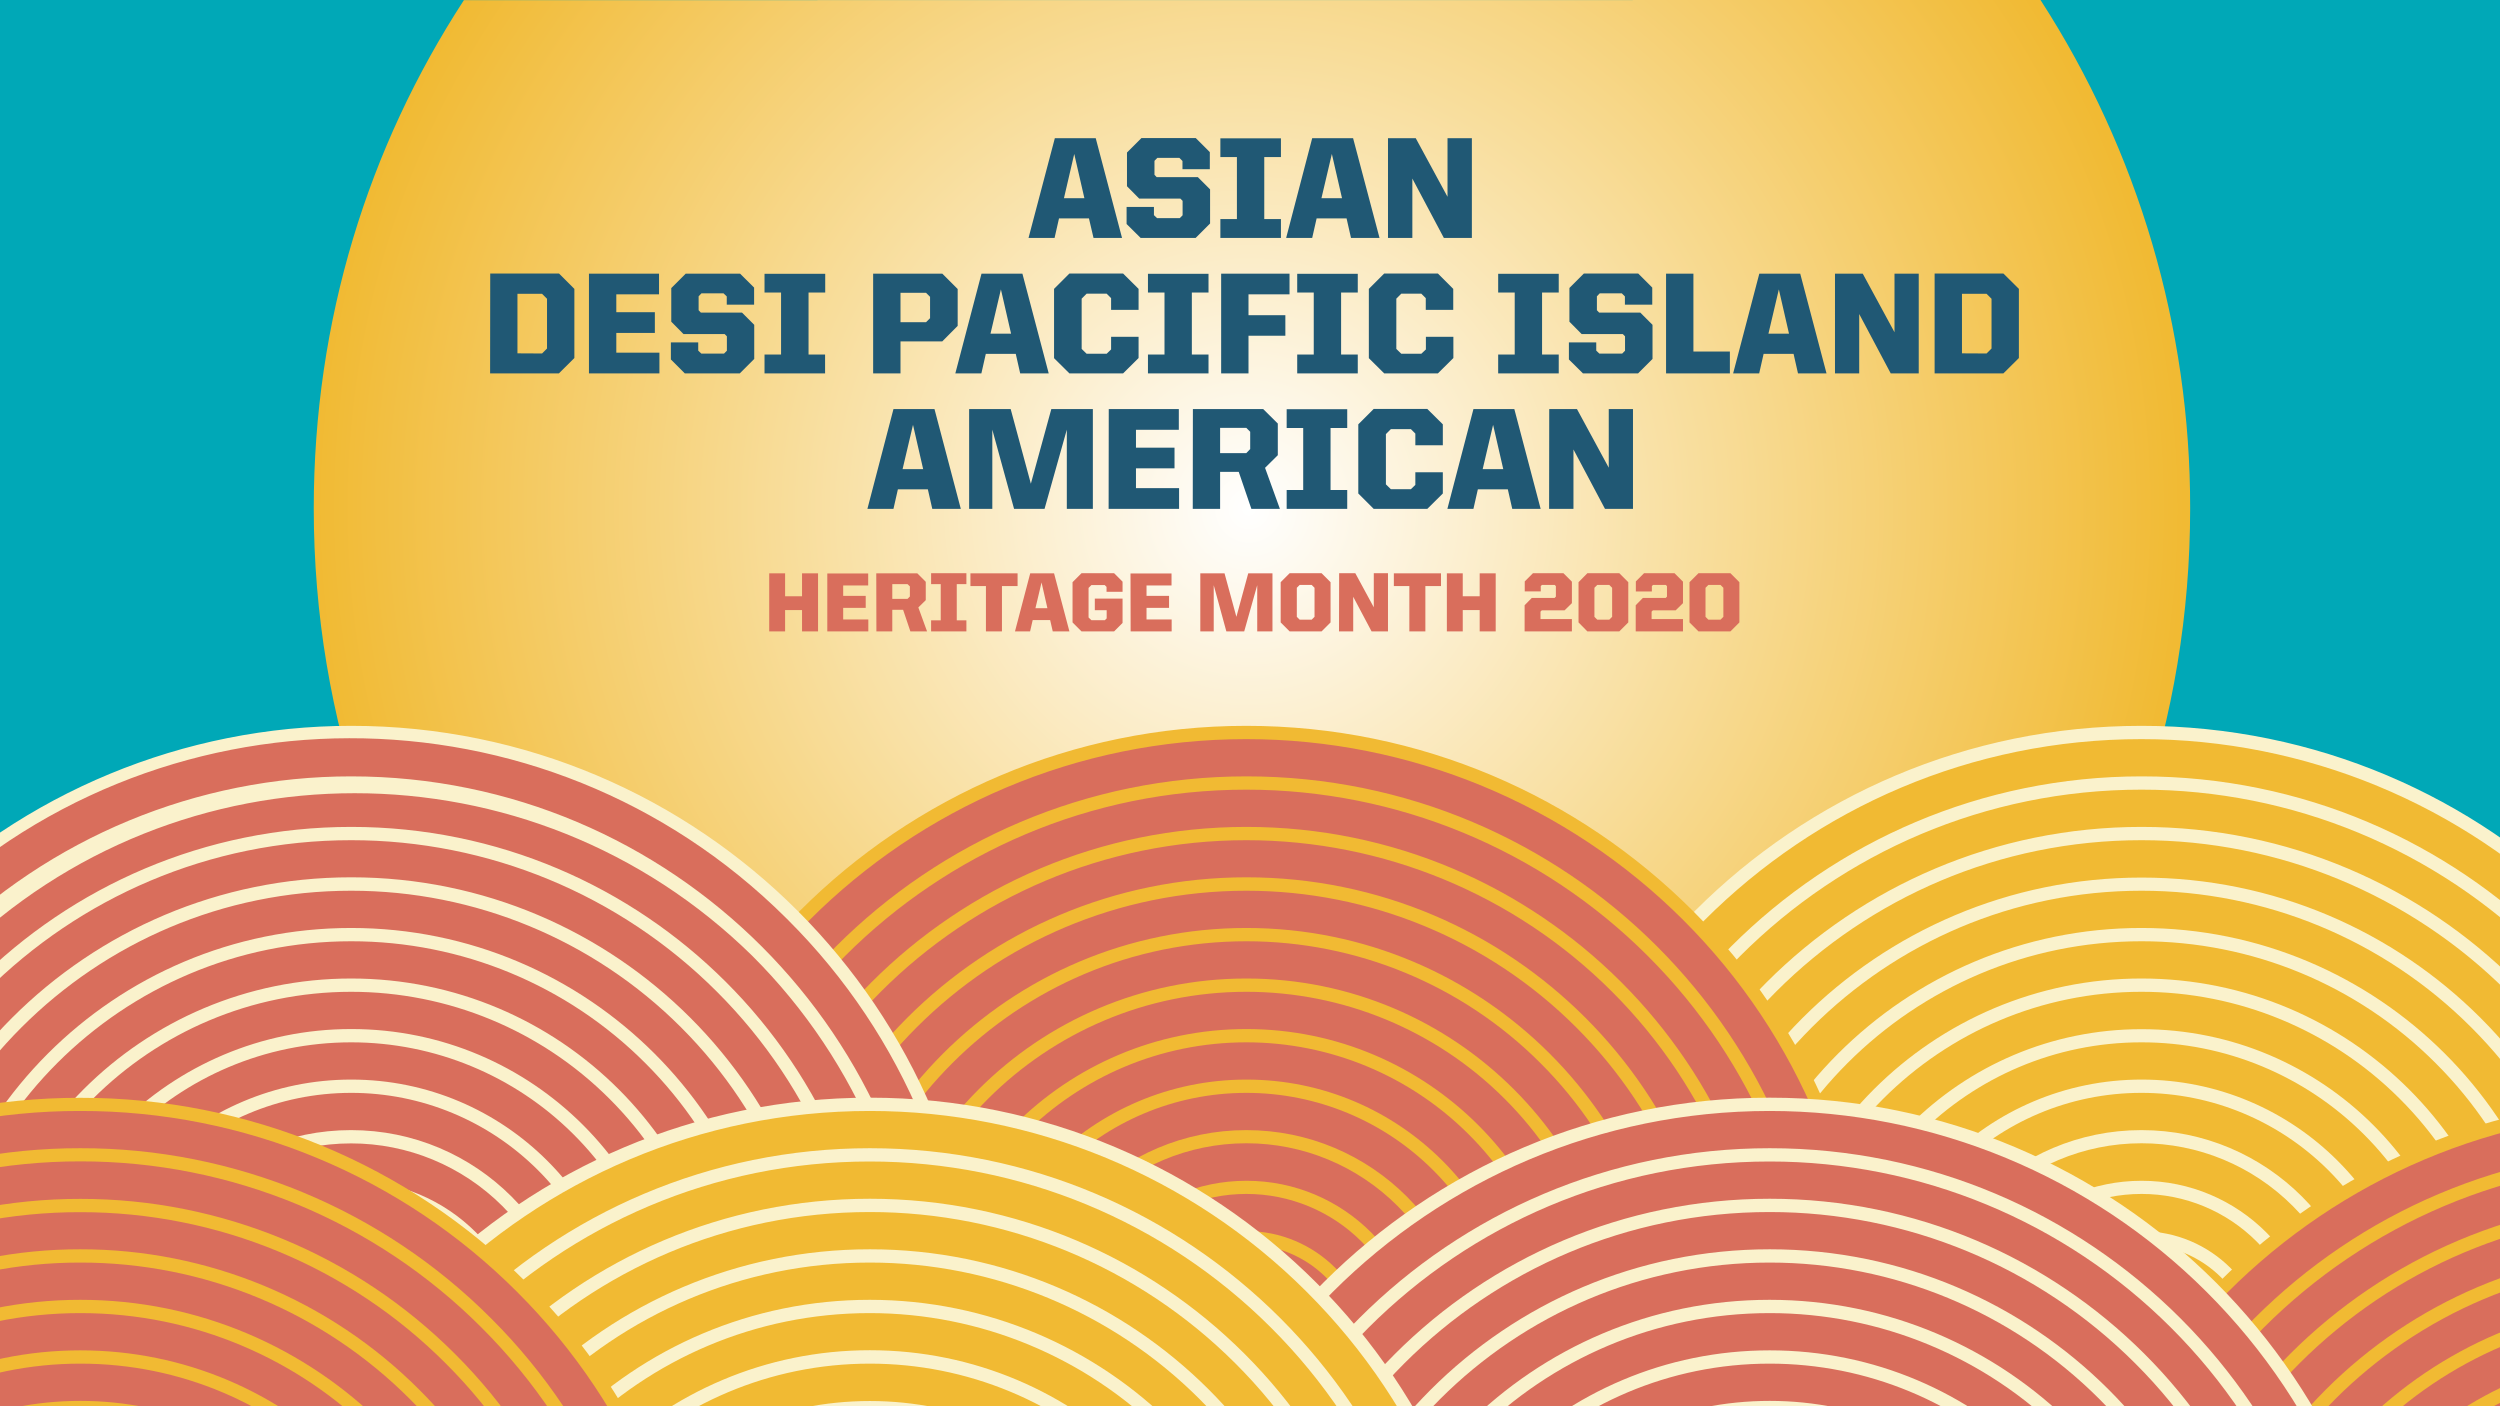 <?xml version="1.0" encoding="utf-8"?>
<!-- Generator: Adobe Illustrator 24.0.3, SVG Export Plug-In . SVG Version: 6.00 Build 0)  -->
<svg version="1.1" id="Layer_1" xmlns="http://www.w3.org/2000/svg" xmlns:xlink="http://www.w3.org/1999/xlink" x="0px" y="0px"
	 viewBox="0 0 1919.5 1079.9" style="enable-background:new 0 0 1919.5 1079.9;" xml:space="preserve">
<rect x="0" y="0" width="1919.5" height="1079.9" fill="#808080" stroke="none"/>
<style type="text/css">
	.st0{clip-path:url(#SVGID_2_);}
	.st1{fill:#373535;}
	.st2{fill:#00A8B7;}
	.st3{clip-path:url(#SVGID_4_);}
	.st4{fill:none;stroke:#00A8B7;stroke-miterlimit:10;}
	.st5{clip-path:url(#SVGID_6_);}
	.st6{fill:url(#SVGID_7_);}
	.st7{clip-path:url(#SVGID_9_);}
	.st8{fill:#F1BA33;}
	.st9{fill:#FAF2CC;}
	.st10{fill:#D96E5C;}
	.st11{fill:#205874;}
</style>
<g>
	<g>
		<defs>
			<rect id="SVGID_1_" x="-605" width="2525" height="1079.7"/>
		</defs>
		<clipPath id="SVGID_2_">
			<use xlink:href="#SVGID_1_"  style="overflow:visible;"/>
		</clipPath>
		<g class="st0">
			<path class="st1" d="M-210.6,181.3"/>
			<rect x="0.5" y="0.5" class="st2" width="1919" height="1078.7"/>
			<g>
				<g>
					<defs>
						<rect id="SVGID_3_" x="-605" width="2525" height="1079.7"/>
					</defs>
					<clipPath id="SVGID_4_">
						<use xlink:href="#SVGID_3_"  style="overflow:visible;"/>
					</clipPath>
					<g class="st3">
						<rect x="0.5" y="0.5" class="st4" width="1919" height="1078.7"/>
					</g>
				</g>
			</g>
			<g>
				<g>
					<defs>
						<path id="SVGID_5_" d="M1566.7,0L356.2,0.1c-73.4,112.8-115.3,245.7-115.3,390.3c0,325.8,216.3,599.6,513.3,689.1l417.1,0.1
							c296.4-89.2,510.3-363.7,510.3-689.2C1681.8,251.9,1641.9,116.3,1566.7,0z"/>
					</defs>
					<clipPath id="SVGID_6_">
						<use xlink:href="#SVGID_5_"  style="overflow:visible;"/>
					</clipPath>
					<g class="st5">
						
							<radialGradient id="SVGID_7_" cx="1399.708" cy="715.908" r="0.999" gradientTransform="matrix(720.34 0 0 -720.34 -1007304.438 516086.406)" gradientUnits="userSpaceOnUse">
							<stop  offset="0" style="stop-color:#FFFFFF"/>
							<stop  offset="1" style="stop-color:#F1BA33"/>
						</radialGradient>
						<rect x="240.9" class="st6" width="1440.7" height="1079.7"/>
					</g>
				</g>
			</g>
			<g>
				<g>
					<defs>
						<rect id="SVGID_8_" y="435" width="1920" height="644.7"/>
					</defs>
					<clipPath id="SVGID_9_">
						<use xlink:href="#SVGID_8_"  style="overflow:visible;"/>
					</clipPath>
					<g class="st7">
						<path class="st8" d="M2123.8,1041.9c0,264.8-214.7,479.5-479.5,479.5s-479.5-214.7-479.5-479.5s214.7-479.5,479.5-479.5
							S2123.8,777.1,2123.8,1041.9"/>
						<path class="st9" d="M1697,1041.9h-5.1c0,26.3-21.3,47.7-47.6,47.7c-26.3,0-47.7-21.3-47.7-47.6s21.3-47.7,47.6-47.7
							c12.6,0,24.8,5,33.7,13.9c9,8.9,14,21,14,33.7h10.2c0-32-25.8-57.9-57.8-57.9s-57.9,25.8-57.9,57.8c0,32,25.8,57.9,57.8,57.9
							c15.3,0,30.1-6.1,40.9-16.9c10.9-10.8,17-25.6,17-40.9H1697z"/>
						<path class="st9" d="M1735.8,1041.9h-5.1c0,47.8-38.7,86.5-86.4,86.5c-47.8,0-86.5-38.7-86.5-86.4c0-47.8,38.7-86.5,86.4-86.5
							c22.9,0,44.9,9.1,61.2,25.3c16.2,16.2,25.4,38.2,25.3,61.1h10.2c0-53.4-43.3-96.6-96.7-96.6s-96.6,43.3-96.6,96.7
							c0,53.4,43.3,96.6,96.7,96.6c25.6,0,50.2-10.2,68.3-28.3c18.2-18.1,28.3-42.7,28.3-68.3L1735.8,1041.9L1735.8,1041.9z"/>
						<path class="st9" d="M1774.6,1041.9h-5.1c0,69.2-56.1,125.2-125.2,125.2c-69.2,0-125.2-56.1-125.2-125.2
							s56.1-125.2,125.2-125.2c33.2,0,65.1,13.2,88.5,36.7c23.5,23.5,36.7,55.3,36.7,88.6h10.2c0-74.8-60.6-135.4-135.4-135.4
							s-135.4,60.6-135.4,135.4s60.6,135.4,135.4,135.4c35.9,0,70.4-14.3,95.8-39.7c25.4-25.4,39.7-59.8,39.7-95.8H1774.6z"/>
						<path class="st9" d="M1813.4,1041.9h-5.1c0,90.6-73.5,164-164.1,164s-164-73.5-164-164.1s73.5-164,164.1-164
							c43.5,0,85.2,17.3,116,48.1c30.8,30.7,48.1,72.5,48,116h10.2c0-96.2-78-174.2-174.3-174.2c-96.2,0-174.2,78-174.2,174.3
							c0,96.2,78,174.2,174.3,174.2c46.2,0,90.6-18.4,123.2-51.1c32.7-32.6,51.1-77,51-123.2H1813.4z"/>
						<path class="st9" d="M1852.2,1041.9h-5.1c0,112-90.8,202.9-202.8,202.9s-202.9-90.8-202.9-202.8s90.8-202.9,202.8-202.9
							c53.8,0,105.4,21.4,143.5,59.4s59.5,89.6,59.4,143.4h10.2c0-117.6-95.4-213-213-213s-213,95.4-213,213s95.4,213,213,213
							c56.5,0,110.6-22.4,150.6-62.4c40-39.9,62.5-94.1,62.4-150.7L1852.2,1041.9L1852.2,1041.9z"/>
						<path class="st9" d="M1891,1041.9h-5.1c0,133.4-108.2,241.6-241.6,241.6s-241.6-108.2-241.6-241.6s108.2-241.6,241.6-241.6
							c64.1,0,125.5,25.5,170.8,70.8c45.4,45.3,70.9,106.8,70.8,170.9h10.2c0-139.1-112.8-251.8-251.8-251.8
							c-139.1,0-251.8,112.8-251.8,251.8c0,139.1,112.8,251.8,251.8,251.8c66.8,0,130.8-26.5,178.1-73.8
							c47.3-47.2,73.9-111.3,73.8-178.1H1891z"/>
						<path class="st9" d="M1929.8,1041.9h-5.1c0,154.9-125.5,280.4-280.4,280.5s-280.4-125.5-280.5-280.4s125.5-280.4,280.4-280.5
							c74.4,0,145.7,29.5,198.3,82.1c52.7,52.5,82.2,123.9,82.1,198.3h10.2c0-160.5-130.1-290.6-290.6-290.6
							s-290.6,130.1-290.6,290.6s130.1,290.6,290.6,290.6c77.1,0,151-30.6,205.5-85.1c54.6-54.5,85.2-128.4,85.1-205.5H1929.8z"/>
						<path class="st9" d="M1968.6,1041.9h-5.1c0,176.3-142.9,319.2-319.2,319.2s-319.2-142.9-319.2-319.2s142.9-319.2,319.2-319.2
							c84.7,0,165.9,33.6,225.7,93.5c60,59.8,93.6,141,93.5,225.7h10.2c0-181.9-147.5-329.4-329.5-329.4S1314.8,860,1314.8,1042
							c0,181.9,147.5,329.4,329.5,329.4c87.4,0,171.1-34.7,232.9-96.5c61.9-61.7,96.6-145.6,96.5-233L1968.6,1041.9L1968.6,1041.9z"
							/>
						<path class="st9" d="M2007.4,1041.9h-5.1c0,197.7-160.3,358-358,358s-358-160.3-358-358s160.3-358,358-358
							c94.9,0,186,37.7,253.1,104.9c67.2,67.1,105,158.2,104.9,253.2h10.2c0-203.4-164.9-368.2-368.2-368.2
							c-203.4,0-368.2,164.9-368.2,368.2s164.9,368.2,368.2,368.2c97.7,0,191.3-38.8,260.4-107.9c69.2-69,108-162.7,107.8-260.4
							L2007.4,1041.9L2007.4,1041.9z"/>
						<path class="st9" d="M2046.2,1041.9h-5.1c0,219.2-177.7,396.8-396.8,396.8s-396.8-177.7-396.8-396.8s177.7-396.8,396.8-396.8
							c105.2,0,206.2,41.8,280.6,116.2c74.5,74.3,116.4,175.3,116.2,280.6h10.2c0-224.8-182.2-407-407-407s-407,182.2-407,407
							s182.2,407,407,407c107.9,0,211.4-42.9,287.8-119.2c76.4-76.3,119.4-179.8,119.2-287.8L2046.2,1041.9L2046.2,1041.9z"/>
						<path class="st9" d="M2085,1041.9h-5.1c0,240.6-195,435.6-435.6,435.6s-435.6-195-435.6-435.6s195-435.6,435.6-435.6
							c115.5,0,226.4,45.9,308.1,127.6c81.8,81.6,127.7,192.4,127.6,308h10.2c0-246.2-199.6-445.8-445.8-445.8
							s-445.8,199.6-445.8,445.8s199.6,445.8,445.8,445.8c118.2,0,231.6-47,315.2-130.6c83.7-83.5,130.7-197,130.6-315.2
							L2085,1041.9L2085,1041.9z"/>
						<path class="st9" d="M2123.8,1041.9h-5.1c0,262-212.4,474.5-474.4,474.5S1169.8,1304,1169.8,1042s212.4-474.5,474.4-474.5
							c125.8,0,246.5,50,335.5,138.9c89.1,88.9,139.1,209.6,139,335.5h10.2c0-267.7-217-484.6-484.7-484.6s-484.6,217-484.6,484.7
							s217,484.6,484.7,484.6c128.5,0,251.8-51.1,342.7-142c91-90.8,142.1-214.1,142-342.7L2123.8,1041.9z"/>
						<path class="st10" d="M1436.5,1041.9c0,264.8-214.7,479.5-479.5,479.5s-479.5-214.7-479.5-479.5S692.1,562.4,957,562.4
							S1436.5,777.1,1436.5,1041.9"/>
						<path class="st8" d="M1009.7,1041.9h-5.1c0,26.3-21.3,47.7-47.6,47.7s-47.7-21.3-47.7-47.6s21.3-47.7,47.6-47.7
							c12.6,0,24.8,5,33.7,13.9c9,8.9,14,21,14,33.7h10.2c0-32-25.9-57.9-57.9-57.9s-57.9,25.9-57.9,57.9s25.9,57.9,57.9,57.9
							c15.4,0,30.1-6.1,40.9-16.9c10.9-10.8,17-25.6,17-40.9L1009.7,1041.9L1009.7,1041.9z"/>
						<path class="st8" d="M1048.5,1041.9h-5.1c0,47.8-38.7,86.5-86.4,86.5s-86.5-38.7-86.5-86.4c0-47.8,38.7-86.5,86.4-86.5
							c22.9,0,45,9.1,61.2,25.3s25.4,38.2,25.3,61.1h10.2c0-53.4-43.3-96.7-96.7-96.7s-96.7,43.3-96.7,96.7s43.3,96.7,96.7,96.7
							c25.6,0,50.2-10.2,68.3-28.3c18.2-18.1,28.3-42.7,28.3-68.3L1048.5,1041.9L1048.5,1041.9z"/>
						<path class="st8" d="M1087.3,1041.9h-5.1c0,69.2-56.1,125.2-125.2,125.2s-125.2-56.1-125.2-125.2s56-125.2,125.2-125.2
							c33.2,0,65.1,13.2,88.5,36.7c23.5,23.5,36.7,55.3,36.7,88.6h10.2c0-74.8-60.6-135.4-135.4-135.4S821.6,967.2,821.6,1042
							s60.6,135.4,135.4,135.4c35.9,0,70.4-14.3,95.8-39.7c25.4-25.4,39.7-59.8,39.7-95.8H1087.3z"/>
						<path class="st8" d="M1126.1,1041.9h-5.1c0,90.6-73.5,164-164.1,164s-164-73.5-164-164.1s73.5-164,164.1-164
							c43.5,0,85.2,17.3,116,48.1c30.8,30.7,48.1,72.5,48,116h10.2c0-96.2-78-174.2-174.3-174.2c-96.2,0-174.2,78-174.2,174.3
							c0,96.2,78,174.2,174.3,174.2c46.2,0,90.6-18.4,123.2-51.1c32.7-32.6,51.1-77,51-123.2H1126.1z"/>
						<path class="st8" d="M1164.9,1041.9h-5.1c0,112-90.8,202.8-202.8,202.8s-202.8-90.8-202.8-202.8S845,839.1,957,839.1
							c53.8,0,105.4,21.4,143.4,59.4c38.1,38,59.5,89.6,59.4,143.4h10.2c0-117.6-95.4-213-213-213s-213,95.4-213,213
							s95.4,213,213,213c56.5,0,110.6-22.4,150.6-62.4c40-39.9,62.5-94.1,62.4-150.7L1164.9,1041.9L1164.9,1041.9z"/>
						<path class="st8" d="M1203.7,1041.9h-5.1c0,133.4-108.2,241.6-241.6,241.6s-241.6-108.2-241.6-241.6S823.5,800.3,957,800.3
							c64.1,0,125.5,25.5,170.8,70.8c45.4,45.3,70.9,106.8,70.8,170.9h10.2c0-139.1-112.7-251.8-251.8-251.9
							c-139.1,0-251.8,112.7-251.9,251.8c0,139.1,112.7,251.8,251.8,251.9c66.8,0,130.8-26.5,178.1-73.7s73.9-111.3,73.8-178.1h-5.1
							V1041.9z"/>
						<path class="st8" d="M1242.5,1041.9h-5.1c0,154.9-125.5,280.4-280.4,280.5S676.6,1196.9,676.5,1042S802,761.6,956.9,761.5
							c74.4,0,145.7,29.5,198.3,82.1c52.7,52.5,82.2,123.9,82.1,198.3h10.2c0-160.5-130.1-290.6-290.6-290.6
							s-290.6,130.1-290.6,290.6s130.1,290.6,290.6,290.6c77.1,0,151-30.6,205.5-85.1c54.6-54.5,85.2-128.4,85.1-205.5H1242.5z"/>
						<path class="st8" d="M1281.3,1041.9h-5.1c0,176.3-142.9,319.2-319.2,319.2s-319.2-142.9-319.2-319.2S780.7,722.7,957,722.7
							c84.7,0,165.9,33.6,225.7,93.5c60,59.8,93.6,141,93.5,225.7h10.2c0-181.9-147.5-329.4-329.5-329.4S627.5,860.1,627.5,1042
							S775,1371.4,957,1371.4c87.4,0,171.1-34.7,232.9-96.5c61.9-61.7,96.6-145.6,96.5-233H1281.3z"/>
						<path class="st8" d="M1320.1,1041.9h-5.1c0,197.7-160.3,358-358,358s-358-160.3-358-358s160.3-358,358-358
							c94.9,0,186,37.7,253.1,104.8c67.2,67.1,105,158.2,104.9,253.2h10.2c0-203.4-164.9-368.3-368.2-368.3
							c-203.4,0-368.3,164.9-368.3,368.2s164.9,368.3,368.2,368.3c97.7,0,191.4-38.8,260.4-107.9c69.2-69,108-162.7,107.9-260.4
							L1320.1,1041.9L1320.1,1041.9z"/>
						<path class="st8" d="M1358.9,1041.9h-5.1c0,219.2-177.7,396.8-396.8,396.8S560.2,1261,560.2,1041.9S737.8,645.1,957,645.1
							c105.2,0,206.2,41.8,280.6,116.2c74.5,74.3,116.4,175.3,116.2,280.6h10.2c0-224.8-182.2-407-407-407s-407,182.2-407,407
							s182.2,407,407,407c107.9,0,211.4-42.9,287.8-119.2c76.4-76.3,119.4-179.8,119.2-287.8L1358.9,1041.9L1358.9,1041.9z"/>
						<path class="st8" d="M1397.7,1041.9h-5.1c0,240.6-195,435.6-435.6,435.6s-435.6-195-435.6-435.6s195-435.6,435.6-435.6
							c115.5,0,226.4,45.9,308.1,127.6c81.8,81.6,127.7,192.4,127.6,308h10.2c0-246.2-199.6-445.8-445.8-445.8
							s-445.8,199.6-445.8,445.8s199.6,445.8,445.8,445.8c118.2,0,231.6-47,315.2-130.6c83.7-83.5,130.7-197,130.6-315.2
							L1397.7,1041.9L1397.7,1041.9z"/>
						<path class="st8" d="M1436.5,1041.9h-5.1c0,262-212.4,474.5-474.4,474.5S482.5,1304.1,482.5,1042
							c0-262,212.4-474.5,474.4-474.5c125.8,0,246.5,50,335.5,138.9c89.1,88.9,139.1,209.6,139,335.5h10.2
							c0-267.7-217-484.6-484.7-484.6s-484.6,217-484.6,484.7s217,484.6,484.7,484.6c128.5,0,251.8-51.1,342.7-142
							c91-90.8,142.1-214.1,141.9-342.7L1436.5,1041.9z"/>
						<path class="st10" d="M749.2,1041.9c0,264.8-214.7,479.5-479.5,479.5s-479.5-214.7-479.5-479.5S4.8,562.4,269.7,562.4
							S749.2,777.1,749.2,1041.9"/>
						<path class="st9" d="M322.4,1041.9h-5.1c0,26.3-21.3,47.7-47.6,47.7S222,1068.3,222,1042s21.3-47.7,47.6-47.7
							c12.6,0,24.8,5,33.7,13.9c9,8.9,14,21,14,33.7h10.2c0-32-25.9-57.9-57.9-57.9s-57.9,25.9-57.9,57.9s25.9,57.9,57.9,57.9
							c15.4,0,30.1-6.1,40.9-16.9c10.9-10.8,17-25.6,17-40.9L322.4,1041.9L322.4,1041.9z"/>
						<path class="st9" d="M361.2,1041.9h-5.1c0,47.8-38.7,86.5-86.4,86.5c-47.8,0-86.5-38.7-86.5-86.4c0-47.8,38.7-86.5,86.4-86.5
							c22.9,0,44.9,9.1,61.2,25.3c16.2,16.2,25.3,38.2,25.3,61.1h10.2c0-53.4-43.3-96.7-96.7-96.6c-53.4,0-96.7,43.3-96.6,96.7
							c0,53.4,43.3,96.7,96.7,96.6c25.6,0,50.2-10.2,68.3-28.3c18.2-18.1,28.3-42.7,28.3-68.3L361.2,1041.9L361.2,1041.9z"/>
						<path class="st9" d="M400,1041.9h-5.1c0,69.2-56.1,125.2-125.2,125.2c-69.2,0-125.2-56.1-125.2-125.2s56.1-125.2,125.2-125.2
							c33.2,0,65.1,13.2,88.5,36.7c23.5,23.5,36.7,55.3,36.7,88.6h10.2c0-74.8-60.6-135.4-135.4-135.4S134.3,967.2,134.3,1042
							s60.6,135.4,135.4,135.4c35.9,0,70.4-14.3,95.8-39.7c25.4-25.4,39.7-59.8,39.7-95.8H400z"/>
						<path class="st9" d="M438.8,1041.9h-5.1c0,90.6-73.4,164.1-164,164.1s-164.1-73.4-164.1-164s73.4-164.1,164-164.1
							c43.5,0,85.2,17.3,116,48s48.1,72.5,48,116h10.2c0-96.2-78-174.2-174.3-174.2c-96.2,0-174.2,78-174.2,174.3
							s78,174.2,174.3,174.2c46.2,0,90.5-18.4,123.2-51.1c32.7-32.6,51.1-77,51-123.2H438.8z"/>
						<path class="st9" d="M477.6,1041.9h-5.1c0,112-90.8,202.8-202.8,202.8s-202.8-90.8-202.8-202.8s90.8-202.8,202.8-202.8
							c53.8,0,105.4,21.4,143.4,59.4c38.1,38,59.5,89.6,59.4,143.4h10.2c0-117.6-95.4-213-213-213s-213,95.4-213,213
							s95.4,213,213,213c56.5,0,110.6-22.4,150.6-62.4c40-39.9,62.5-94.1,62.4-150.7L477.6,1041.9L477.6,1041.9z"/>
						<path class="st9" d="M516.4,1041.9h-5.1c0,133.5-108.2,241.6-241.6,241.7c-133.5,0-241.6-108.2-241.7-241.6
							c0-133.5,108.2-241.6,241.6-241.7c64.1,0,125.6,25.5,170.9,70.8c45.4,45.3,70.9,106.8,70.8,170.9h10.2
							c0-139.1-112.7-251.9-251.8-251.9S17.8,902.8,17.8,1041.9s112.7,251.9,251.8,251.9c66.8,0,130.9-26.5,178.1-73.8
							c47.3-47.2,73.9-111.3,73.8-178.1H516.4z"/>
						<path class="st9" d="M555.2,1041.9h-5.1c0,154.9-125.5,280.4-280.4,280.5S-10.7,1196.9-10.8,1042s125.5-280.4,280.4-280.5
							c74.4,0,145.7,29.5,198.3,82.1c52.7,52.5,82.2,123.9,82.1,198.3h10.2c0-160.5-130.1-290.6-290.6-290.6
							C109.1,751.3-21,881.4-21,1042c0,160.5,130.1,290.6,290.6,290.6c77.1,0,151-30.6,205.5-85.1c54.6-54.5,85.2-128.4,85.1-205.5
							L555.2,1041.9L555.2,1041.9z"/>
						<path class="st9" d="M594,1041.9h-5.1c0,176.3-142.9,319.2-319.2,319.2s-319.2-142.9-319.2-319.2S93.4,722.7,269.7,722.7
							c84.7,0,165.9,33.6,225.7,93.5c60,59.8,93.6,141,93.5,225.7h10.2c0-181.9-147.5-329.4-329.5-329.4S-59.8,860.1-59.8,1042
							s147.5,329.4,329.5,329.4c87.4,0,171.1-34.7,232.9-96.5c61.9-61.7,96.6-145.6,96.5-233H594z"/>
						<path class="st9" d="M632.8,1041.9h-5.1c0,197.7-160.3,358-358,358s-358-160.3-358-358s160.3-358,358-358
							c94.9,0,186,37.7,253.1,104.8c67.2,67.1,105,158.2,104.9,253.2h10.2c0-203.4-164.8-368.3-368.2-368.3S-98.6,838.5-98.6,1041.9
							s164.8,368.3,368.2,368.3c97.7,0,191.3-38.8,260.4-107.9c69.2-69,108-162.7,107.9-260.4L632.8,1041.9L632.8,1041.9z"/>
						<path class="st9" d="M671.6,1041.9h-5.1c0,219.1-177.7,396.8-396.8,396.8s-396.8-177.7-396.8-396.8S50.6,645.1,269.7,645.1
							c105.2,0,206.2,41.8,280.6,116.2c74.5,74.3,116.4,175.3,116.2,280.6h10.2c0-224.8-182.2-407-407-407s-407,182.2-407,407
							s182.2,407,407,407c107.9,0,211.4-42.9,287.8-119.2c76.5-76.3,119.4-179.8,119.2-287.8L671.6,1041.9L671.6,1041.9z"/>
						<path class="st9" d="M710.4,1041.9h-5.1c0,240.6-195.1,435.6-435.7,435.6c-115.5,0-226.3-45.9-308-127.6
							c-168.6-171.6-166.2-447.4,5.4-616c169.5-166.5,441.1-166.5,610.6,0c81.8,81.6,127.7,192.4,127.6,308h10.2
							c0-246.2-199.6-445.8-445.8-445.8c-118.2,0-231.6,47-315.2,130.6c-174.1,174.1-174.1,456.4,0,630.5s456.4,174.1,630.5,0
							c83.7-83.5,130.7-197,130.6-315.2L710.4,1041.9L710.4,1041.9z"/>
						<path class="st9" d="M749.2,1041.9h-5.1c0,262-212.4,474.4-474.4,474.4c-125.8,0-246.5-50-335.5-139
							C-251.4,1192.4-252,892-67.1,706.4s485.3-186.2,670.9-1.3c0.4,0.4,0.9,0.9,1.3,1.3c89.1,88.9,139.2,209.6,139,335.5h10.2
							c0-267.6-217-484.6-484.6-484.6c-128.5,0-251.8,51.1-342.7,141.9c-189.6,188.9-190.2,495.7-1.3,685.4s495.7,190.2,685.4,1.3
							c0.4-0.4,0.8-0.8,1.3-1.3c91-90.8,142.1-214.1,141.9-342.7L749.2,1041.9z"/>
						<path class="st10" d="M2525.6,1327.4c0,264.8-214.7,479.5-479.5,479.5s-479.5-214.7-479.5-479.5s214.7-479.5,479.5-479.5
							S2525.6,1062.6,2525.6,1327.4"/>
						<path class="st8" d="M2292.8,1327.4h-5.1c0,133.5-108.2,241.7-241.6,241.7c-133.5,0-241.7-108.2-241.7-241.6
							c0-133.5,108.2-241.7,241.6-241.7c64.1,0,125.6,25.5,170.9,70.8c45.4,45.3,70.9,106.8,70.8,170.9h10.2
							c0-139.1-112.8-251.8-251.8-251.8c-139.1,0-251.8,112.8-251.8,251.8c0,139.1,112.8,251.8,251.8,251.8
							c66.8,0,130.8-26.5,178.1-73.8c47.3-47.2,73.9-111.3,73.8-178.1L2292.8,1327.4z"/>
						<path class="st8" d="M2331.6,1327.4h-5.1c0,154.9-125.6,280.4-280.4,280.4c-154.9,0-280.4-125.6-280.4-280.4
							s125.6-280.4,280.4-280.4c74.4,0,145.7,29.5,198.3,82.1c52.7,52.5,82.2,123.9,82.1,198.3h10.2
							c0-160.5-130.1-290.6-290.6-290.6s-290.6,130.1-290.6,290.6s130.1,290.6,290.6,290.6c77.1,0,151-30.6,205.5-85.1
							c54.6-54.5,85.2-128.4,85.1-205.5H2331.6z"/>
						<path class="st8" d="M2370.4,1327.4h-5.1c0,176.3-142.9,319.2-319.2,319.2s-319.2-142.9-319.2-319.2s142.9-319.2,319.2-319.2
							c84.7,0,165.9,33.6,225.7,93.5c60,59.8,93.6,141,93.5,225.7h10.2c0-181.9-147.5-329.4-329.5-329.4s-329.4,147.5-329.4,329.5
							c0,181.9,147.5,329.4,329.5,329.4c87.3,0,171.1-34.7,232.9-96.5c61.9-61.7,96.6-145.6,96.5-233L2370.4,1327.4L2370.4,1327.4z"
							/>
						<path class="st8" d="M2409.2,1327.4h-5.1c0,197.7-160.3,358-358,358s-358-160.3-358-358s160.3-358,358-358
							c94.9,0,186,37.7,253.1,104.8c67.2,67.1,105,158.2,104.9,253.2h10.2c0-203.4-164.9-368.2-368.2-368.3
							c-203.4,0-368.2,164.9-368.2,368.2s164.9,368.2,368.2,368.2c97.7,0,191.3-38.8,260.4-107.8c69.2-69,108-162.7,107.9-260.4
							h-5.2V1327.4z"/>
						<path class="st8" d="M2448,1327.4h-5.1c0,219.2-177.7,396.8-396.8,396.8c-219.2,0-396.8-177.7-396.8-396.8
							c0-219.2,177.7-396.8,396.8-396.8c105.2,0,206.2,41.8,280.6,116.2c74.5,74.3,116.4,175.3,116.2,280.6h10.2
							c0-224.8-182.2-407-407-407s-407,182.2-407,407s182.2,407,407,407c107.9,0,211.5-42.9,287.8-119.2
							c76.5-76.3,119.4-179.8,119.2-287.8L2448,1327.4z"/>
						<path class="st8" d="M2486.8,1327.4h-5.1c0,240.6-195,435.6-435.6,435.6s-435.6-195-435.6-435.6s195-435.6,435.6-435.6
							c115.5,0,226.4,45.9,308.1,127.6c81.8,81.6,127.7,192.4,127.6,308h10.2c0-246.2-199.6-445.8-445.8-445.8
							s-445.8,199.6-445.8,445.8s199.6,445.8,445.8,445.8c118.2,0,231.6-47,315.2-130.6c83.7-83.5,130.7-197,130.6-315.2
							L2486.8,1327.4L2486.8,1327.4z"/>
						<path class="st8" d="M2525.6,1327.4h-5.1c0,262-212.4,474.4-474.4,474.5c-262,0-474.4-212.4-474.5-474.4
							c0-262,212.4-474.4,474.4-474.5c125.8,0,246.5,50,335.5,138.9c89.1,88.9,139.1,209.6,139,335.5h10.2
							c0-267.7-217-484.6-484.6-484.6c-267.7,0-484.6,217-484.6,484.6s217,484.6,484.6,484.6c128.5,0,251.8-51.1,342.7-141.9
							c91-90.8,142.1-214.1,141.9-342.7L2525.6,1327.4z"/>
						<path class="st10" d="M1838.3,1327.4c0,264.8-214.7,479.5-479.5,479.5s-479.5-214.7-479.5-479.5s214.7-479.5,479.5-479.5
							S1838.3,1062.6,1838.3,1327.4"/>
						<path class="st9" d="M1605.5,1327.4h-5.1c0,133.5-108.1,241.7-241.6,241.7s-241.7-108.1-241.7-241.6s108.1-241.7,241.6-241.7
							c64.1,0,125.6,25.4,170.9,70.8c45.4,45.3,70.9,106.8,70.8,170.9h10.2c0-139.1-112.7-251.9-251.8-251.9
							s-251.9,112.7-251.9,251.8s112.7,251.9,251.8,251.9c66.8,0,130.9-26.5,178.1-73.8c47.3-47.2,73.9-111.3,73.8-178.1
							L1605.5,1327.4z"/>
						<path class="st9" d="M1644.3,1327.4h-5.1c0,154.9-125.6,280.4-280.4,280.4s-280.4-125.6-280.4-280.4S1204,1047,1358.8,1047
							c74.4,0,145.7,29.5,198.3,82.1c52.7,52.5,82.2,123.9,82.1,198.3h10.2c0-160.5-130.1-290.6-290.6-290.6
							s-290.6,130.1-290.6,290.6s130.1,290.6,290.6,290.6c77.1,0,151-30.6,205.5-85.1c54.6-54.4,85.2-128.4,85.1-205.5H1644.3z"/>
						<path class="st9" d="M1683.1,1327.4h-5.1c0,176.3-142.9,319.2-319.2,319.2s-319.2-142.9-319.2-319.2s142.9-319.2,319.2-319.2
							c84.7,0,165.9,33.6,225.7,93.5c60,59.8,93.6,141,93.5,225.7h10.2c0-181.9-147.5-329.4-329.5-329.4s-329.4,147.5-329.4,329.5
							c0,181.9,147.5,329.4,329.5,329.4c87.3,0,171.1-34.7,232.9-96.5c61.9-61.7,96.6-145.6,96.5-233L1683.1,1327.4L1683.1,1327.4z"
							/>
						<path class="st9" d="M1721.9,1327.4h-5.1c0,197.7-160.3,358-358,358s-358-160.3-358-358s160.3-358,358-358
							c94.9,0,186,37.7,253.1,104.8c67.2,67.1,105,158.2,104.9,253.2h10.2c0-203.4-164.9-368.2-368.2-368.2
							c-203.4,0-368.2,164.9-368.2,368.2s164.9,368.2,368.2,368.2c97.7,0,191.3-38.8,260.4-107.8c69.2-69,108-162.7,107.8-260.4
							H1721.9z"/>
						<path class="st9" d="M1760.7,1327.4h-5.1c0,219.2-177.7,396.8-396.8,396.8S962,1546.5,962,1327.4
							c0-219.2,177.7-396.8,396.8-396.8c105.2,0,206.2,41.8,280.6,116.2c74.5,74.3,116.4,175.3,116.2,280.6h10.2
							c0-224.8-182.2-407-407-407s-407,182.2-407,407s182.2,407,407,407c107.9,0,211.5-42.9,287.8-119.2
							c76.5-76.3,119.4-179.8,119.2-287.8L1760.7,1327.4z"/>
						<path class="st9" d="M1799.5,1327.4h-5.1c0,240.6-195,435.6-435.6,435.6s-435.6-195-435.6-435.6s195-435.6,435.6-435.6
							c115.5,0,226.4,45.9,308.1,127.6c81.8,81.6,127.7,192.4,127.6,308h10.2c0-246.2-199.6-445.8-445.9-445.8
							c-246.2,0-445.8,199.6-445.8,445.9s199.6,445.8,445.9,445.8c118.2,0,231.6-47,315.2-130.6c83.7-83.5,130.7-197,130.6-315.2
							L1799.5,1327.4L1799.5,1327.4z"/>
						<path class="st9" d="M1838.3,1327.4h-5.1c0,262-212.4,474.4-474.4,474.5c-262,0-474.4-212.4-474.5-474.4
							s212.4-474.4,474.4-474.5c125.8,0,246.5,50,335.5,138.9c89.1,88.9,139.2,209.6,139,335.5h10.2c0-267.6-217-484.6-484.6-484.6
							s-484.6,217-484.6,484.6s217,484.6,484.6,484.6c128.5,0,251.8-51.1,342.7-141.9c91-90.8,142.1-214.1,141.9-342.7
							L1838.3,1327.4z"/>
						<path class="st8" d="M1150.9,1327.4c0,264.8-214.7,479.5-479.5,479.5s-479.5-214.7-479.5-479.5s214.7-479.5,479.5-479.5
							S1150.9,1062.6,1150.9,1327.4"/>
						<path class="st9" d="M914.6,1327.4h-5.1c0,133.5-108.2,241.7-241.6,241.7c-133.5,0-241.7-108.2-241.7-241.6
							s108.2-241.7,241.6-241.7c64.1,0,125.6,25.5,170.9,70.8c45.4,45.3,70.9,106.8,70.8,170.9h10.2
							c0-139.1-112.8-251.8-251.8-251.8c-139.1,0-251.8,112.8-251.8,251.8c0,139.1,112.8,251.8,251.8,251.8
							c66.8,0,130.8-26.5,178.1-73.8c47.3-47.2,73.8-111.3,73.8-178.1L914.6,1327.4z"/>
						<path class="st9" d="M953.4,1327.4h-5.1c0,154.9-125.6,280.4-280.4,280.4s-280.4-125.6-280.4-280.4
							c0-154.9,125.6-280.4,280.4-280.4c74.4,0,145.7,29.5,198.3,82.1c52.7,52.5,82.2,123.9,82.1,198.3h10.2
							c0-160.5-130.1-290.7-290.6-290.7s-290.7,130.1-290.7,290.6S507.3,1618,667.8,1618c77.1,0,151-30.6,205.5-85.1
							c54.6-54.4,85.2-128.4,85.1-205.5H953.4z"/>
						<path class="st9" d="M992.2,1327.4h-5.1c0,176.3-142.9,319.3-319.2,319.3s-319.3-142.9-319.3-319.2s142.9-319.3,319.2-319.3
							c84.7,0,165.9,33.6,225.8,93.5c60,59.8,93.6,141,93.5,225.7h10.2c0-181.9-147.5-329.4-329.5-329.4s-329.4,147.5-329.4,329.5
							c0,181.9,147.5,329.4,329.5,329.4c87.3,0,171.1-34.7,232.9-96.5c61.9-61.7,96.6-145.6,96.5-233L992.2,1327.4L992.2,1327.4z"/>
						<path class="st9" d="M1031,1327.4h-5.1c0,197.7-160.3,358-358,358s-358-160.3-358-358s160.3-358,358-358
							c94.9,0,186,37.7,253.1,104.8c67.2,67.1,105,158.2,104.9,253.2h10.2c0-203.4-164.9-368.2-368.2-368.2
							c-203.4,0-368.2,164.9-368.2,368.2s164.9,368.2,368.2,368.2c97.7,0,191.3-38.8,260.4-107.8c69.2-69,108-162.7,107.8-260.4
							H1031z"/>
						<path class="st9" d="M1069.8,1327.4h-5.1c0,219.2-177.7,396.8-396.8,396.8c-219.2,0-396.8-177.7-396.8-396.8
							c0-219.2,177.7-396.8,396.8-396.8c105.2,0,206.2,41.8,280.6,116.2c74.5,74.3,116.4,175.3,116.2,280.6h10.2
							c0-224.8-182.2-407-407-407s-407,182.2-407,407s182.2,407,407,407c107.9,0,211.4-42.9,287.8-119.2
							c76.5-76.3,119.4-179.8,119.2-287.8L1069.8,1327.4z"/>
						<path class="st9" d="M1108.6,1327.4h-5.1c0,240.6-195,435.7-435.6,435.7s-435.7-195-435.7-435.6s195-435.7,435.6-435.7
							c115.6,0,226.4,45.9,308.1,127.6c81.8,81.6,127.7,192.4,127.6,308h10.2c0-246.2-199.6-445.8-445.8-445.8
							s-445.8,199.6-445.8,445.8s199.6,445.8,445.8,445.8c118.2,0,231.6-47,315.2-130.6c83.7-83.5,130.7-197,130.6-315.2
							L1108.6,1327.4L1108.6,1327.4z"/>
						<path class="st9" d="M1147.4,1327.4h-5.1c0,262-212.4,474.4-474.4,474.4s-474.4-212.4-474.4-474.4S405.9,853,667.9,853
							c125.8,0,246.5,50,335.4,138.9c89.1,88.9,139.2,209.6,139,335.5h10.2c0-267.6-217-484.6-484.6-484.6s-484.6,217-484.6,484.6
							s217,484.6,484.6,484.6c128.5,0,251.8-51.1,342.7-141.9c91-90.8,142.1-214.1,141.9-342.7L1147.4,1327.4z"/>
						<path class="st10" d="M541.2,1327.4c0,264.8-214.7,479.5-479.5,479.5s-479.5-214.7-479.5-479.5s214.7-479.5,479.5-479.5
							S541.2,1062.6,541.2,1327.4"/>
						<path class="st8" d="M308.4,1327.4h-5.1c0,133.4-108.2,241.6-241.6,241.6l0,0c-133.5,0-241.6-108.2-241.6-241.6
							s108.2-241.6,241.6-241.6s241.6,108.2,241.6,241.6h10.2c0-139.1-112.7-251.8-251.8-251.8l0,0
							c-139.1,0-251.8,112.8-251.8,251.8s112.8,251.8,251.8,251.8c66.8,0,130.8-26.5,178.1-73.8c47.3-47.2,73.9-111.3,73.8-178.1
							L308.4,1327.4z"/>
						<path class="st8" d="M347.2,1327.4h-5.1c0,154.9-125.6,280.4-280.4,280.4l0,0c-154.9,0-280.4-125.6-280.4-280.4
							S-93.2,1047,61.7,1047s280.4,125.6,280.4,280.4l0,0h10.2c0-160.5-130.1-290.6-290.6-290.6l0,0
							c-160.5,0-290.6,130.1-290.6,290.6S-98.8,1618,61.7,1618s290.6-130.1,290.6-290.6l0,0H347.2z"/>
						<path class="st8" d="M386,1327.4h-5.1c0,176.3-142.9,319.2-319.2,319.2s-319.2-142.9-319.2-319.2s142.9-319.2,319.2-319.2
							s319.2,142.9,319.2,319.2l0,0h10.2c0-181.9-147.5-329.4-329.4-329.4s-329.4,147.5-329.4,329.4s147.5,329.4,329.4,329.4
							s329.4-147.5,329.4-329.4l0,0L386,1327.4z"/>
						<path class="st8" d="M424.8,1327.4h-5.1c0.1,95-37.6,186.1-104.9,253.2c-67.1,67.3-158.2,105-253.2,104.9
							c-197.7,0-358-160.3-358-358c-0.1-95,37.6-186.1,104.9-253.2c67.1-67.3,158.2-105,253.1-104.9c95-0.1,186.1,37.6,253.2,104.9
							c67.3,67.1,105,158.2,104.9,253.2h10.2c0.1-97.7-38.7-191.4-107.9-260.4c-69-69.2-162.7-108-260.4-107.9
							c-97.7-0.1-191.4,38.7-260.4,107.8c-143.8,143.8-143.8,376.9,0,520.7l0,0c69,69.2,162.7,108,260.4,107.9
							c97.7,0.1,191.4-38.7,260.4-107.8c69.2-69,108-162.7,107.9-260.4L424.8,1327.4z"/>
						<path class="st8" d="M463.6,1327.4h-5.1c0.1,105.3-41.7,206.3-116.2,280.6C268,1682.6,167,1724.4,61.7,1724.3
							c-105.3,0.1-206.3-41.7-280.6-116.2c-155-155-155-406.2,0-561.2c74.3-74.5,175.3-116.4,280.6-116.2
							c105.3-0.1,206.3,41.7,280.6,116.2c74.5,74.3,116.4,175.3,116.2,280.6h10.2c0.1-108-42.8-211.6-119.2-287.8
							c-76.3-76.4-179.8-119.3-287.8-119.2c-108-0.1-211.6,42.8-287.8,119.2c-159,158.9-159,416.6,0,575.6l0,0
							c76.3,76.5,179.8,119.4,287.8,119.2c108,0.1,211.6-42.8,287.8-119.2c76.4-76.3,119.3-179.8,119.2-287.8L463.6,1327.4z"/>
						<path class="st8" d="M502.4,1327.4h-5.1c0.1,115.6-45.8,226.4-127.6,308c-81.6,81.8-192.4,127.7-308,127.6
							c-115.6,0.1-226.4-45.8-308-127.6c-170.1-170.1-170.1-445.9,0-616.1l0,0c81.6-81.8,192.4-127.7,308-127.6
							c115.6-0.1,226.4,45.8,308,127.6c81.8,81.6,127.7,192.4,127.6,308h10.2c0.1-118.3-46.8-231.7-130.6-315.2
							c-83.5-83.7-197-130.7-315.2-130.5c-118.3-0.2-231.7,46.8-315.2,130.6c-174.1,174.1-174.1,456.4,0,630.5l0,0
							c83.5,83.7,197,130.7,315.2,130.6c118.3,0.2,231.7-46.8,315.2-130.6c83.7-83.5,130.7-197,130.6-315.2L502.4,1327.4z"/>
						<path class="st8" d="M541.2,1327.4h-5.1c0.1,125.9-49.9,246.6-139,335.5c-88.9,89.1-209.6,139.2-335.5,139
							c-125.9,0.2-246.6-49.9-335.5-139c-185.3-185.3-185.3-485.7,0-670.9l0,0C-185,902.9-64.3,852.8,61.6,853
							c125.9-0.2,246.6,49.9,335.5,139c89.1,88.9,139.1,209.6,139,335.5h10.2c0.2-128.6-51-251.9-142-342.7
							c-90.8-91-214.1-142.1-342.6-141.9c-128.6-0.2-251.9,50.9-342.7,141.9c-189.3,189.3-189.3,496.1,0,685.4
							c90.8,91,214.1,142.1,342.7,141.9c128.6,0.2,251.9-50.9,342.7-141.9c91-90.8,142.2-214.1,142-342.7L541.2,1327.4z"/>
					</g>
				</g>
			</g>
			<path class="st10" d="M1311.7,475.8l-2.2-2.2v-22.3l2.2-2.2h9.3l2.2,2.2v22.3l-2.2,2.2H1311.7z M1304.1,484.8h24.5l6.9-6.9V447
				l-6.9-6.9h-24.5l-6.9,6.9v30.9L1304.1,484.8z M1255.9,484.8h36.3v-9.5h-24.1v-5.7l1-1h17.5l5.6-5.5v-16.5l-6.5-6.5h-23.4
				l-6.3,6.3v7.7h12.3V450l0.9-0.9h9.8l0.9,0.9v8.1l-1,1h-17.5l-5.5,5.6L1255.9,484.8z M1226.4,475.8l-2.2-2.2v-22.3l2.2-2.2h9.2
				l2.2,2.2v22.3l-2.2,2.2H1226.4z M1218.8,484.8h24.5l6.9-6.9V447l-6.9-6.9h-24.5l-6.8,6.9v30.9L1218.8,484.8z M1170.6,484.8h36.3
				v-9.5h-24.1v-5.7l1-1h17.5l5.6-5.5v-16.5l-6.5-6.5H1177l-6.3,6.3v7.7h12.3V450l0.9-0.9h9.8l0.9,0.9v8.1l-1,1h-17.5l-5.5,5.6
				L1170.6,484.8z M1110.9,484.8h12.2v-16.4h13v16.4h12.3v-44.6h-12.3v17.6h-13v-17.6h-12.2V484.8z M1082.1,484.8h12.3V450h12v-9.8
				h-36.2v9.8h11.9L1082.1,484.8z M1028.1,484.8h10.9v-26.6l14.1,26.6h12.6v-44.7h-10.9v26.2l-14.2-26.2h-12.4L1028.1,484.8
				L1028.1,484.8z M997.9,475.8l-2.2-2.2v-22.3l2.2-2.2h9.2l2.2,2.2v22.3l-2.2,2.2H997.9z M990.2,484.8h24.5l6.9-6.9V447l-6.9-6.9
				h-24.5l-6.9,6.9v30.9L990.2,484.8z M921.6,484.8h10.3v-35.5l9.7,35.5h13.7l10-35.5v35.5H977v-44.6h-18.6l-9.1,33.4l-9.1-33.4
				h-18.6L921.6,484.8z M868.1,484.8h31.5v-9.2h-19.3v-8.9h17.3v-9.2h-17.3v-8h19.2v-9.2H868L868.1,484.8z M830.4,484.8h25l6.5-6.5
				v-18.7h-21.3v8.9h9.1v6.3l-1.4,1.4H838l-2.2-2.1v-22.7l2.2-2.2h10.2l1.4,1.4v3.8h12.3v-7.8l-6.5-6.5h-25l-6.9,6.9v30.9
				L830.4,484.8z M799.7,447.2l4.5,19.8H795L799.7,447.2z M779.3,484.8h11.6l2-8.7h13.4l2,8.7h12.8l-11.8-44.6H791L779.3,484.8z
				 M757,484.8h12.3V450h12v-9.8h-36.2v9.8H757V484.8z M714.9,484.8H742v-8.5h-7.4v-27.8h7.4v-8.4h-27.1v8.4h7.4v27.8h-7.4V484.8z
				 M685.1,459.8v-11.3h11.7l1.8,1.7v7.8l-1.8,1.8H685.1z M672.9,484.8h12.2v-16.6h8.3l5.6,16.6h12.8l-6.7-18.4l5.7-5.6v-14.1
				l-6.5-6.5h-31.5L672.9,484.8z M635.2,484.8h31.5v-9.2h-19.3v-8.9h17.3v-9.2h-17.3v-8h19.2v-9.2h-31.4V484.8z M590.6,484.8h12.2
				v-16.4h13v16.4h12.3v-44.6h-12.3v17.6h-13v-17.6h-12.2V484.8z"/>
			<path class="st11" d="M1189.4,390.7h18.7v-45.6l24.2,45.6h21.5v-76.6h-18.6v45l-24.4-45h-21.3L1189.4,390.7L1189.4,390.7z
				 M1146.4,326.2l7.8,34h-15.8L1146.4,326.2z M1111.3,390.7h20l3.4-15h23l3.4,15h21.8l-20.2-76.6h-31.4L1111.3,390.7z
				 M1054.7,390.7h41.2l11.9-11.8v-16.3h-21.1v9.7l-3.4,3.3h-15.4l-3.8-3.7v-38.6l3.8-3.8h15.4l3.4,3.4v9h21.1v-16.1l-11.9-11.8
				h-41.2l-11.8,11.8v53.1L1054.7,390.7z M987.9,390.7h46.5v-14.5h-12.8v-47.6h12.8v-14.4h-46.5v14.4h12.7v47.6h-12.7V390.7z
				 M936.8,347.9v-19.4h20.1l3,3v13.3l-3,3.1H936.8z M915.8,390.7h21v-28.4h14.3l9.7,28.4h21.9l-11.4-31.5l9.8-9.7v-24.3l-11.2-11.1
				h-54L915.8,390.7z M851.2,390.7h54.1v-15.9h-33.1v-15.2h29.6v-15.9h-29.6V330h32.9v-15.9h-53.8L851.2,390.7z M744.1,390.7h17.8
				v-60.8l16.7,60.8H802l17.1-60.8v60.8h20v-76.6h-31.9l-15.7,57.3L776,314.1h-31.9V390.7z M701,326.2l7.8,34H693L701,326.2z
				 M666,390.7h20l3.4-15h23l3.4,15h21.9l-20.2-76.6H686L666,390.7z"/>
			<path class="st11" d="M1506.4,271.3v-45.7h18.9l3.8,3.8v38.2l-3.8,3.8L1506.4,271.3z M1485.4,286.7h52.8l11.9-11.8v-53.1
				l-11.9-11.8h-52.8V286.7z M1408.9,286.7h18.6v-45.6l24.2,45.6h21.5v-76.6h-18.6v45l-24.4-45h-21.3L1408.9,286.7z M1365.8,222.2
				l7.8,34h-15.8L1365.8,222.2z M1330.7,286.7h20l3.4-15h23l3.4,15h21.9l-20.2-76.6h-31.4L1330.7,286.7z M1279.2,286.7h49v-16.8h-28
				v-59.8h-21V286.7z M1215.4,286.7h42.3l11.1-11.1v-26.2l-9.4-9.4h-31.6l-1.7-1.8v-10.7l2.2-2.3h16.9l2.4,2.4v6.3h21v-13.1
				l-10.8-10.8h-41.7l-11.1,11.1V247l9.4,9.5h31.6l1.7,1.7v11.1l-2.2,2.2H1228l-2.4-2.3v-6.3h-21V276L1215.4,286.7z M1150.3,286.7
				h46.5v-14.5H1184v-47.6h12.8v-14.4h-46.5v14.4h12.7v47.6h-12.7V286.7z M1062.8,286.7h41.2l11.9-11.8v-16.3h-21.1v9.7l-3.5,3.3
				h-15.4l-3.8-3.7v-38.6l3.8-3.8h15.4l3.4,3.4v9h21.1v-16.1L1104,210h-41.2l-11.8,11.8V275L1062.8,286.7z M996,286.7h46.5v-14.5
				h-12.8v-47.6h12.8v-14.4H996v14.4h12.7v47.6H996V286.7z M937.6,286.7h21v-28.9h28.3V242h-28.3v-16h31.5v-15.9h-52.5V286.7z
				 M881.4,286.7h46.5v-14.5h-12.8v-47.6h12.8v-14.4h-46.5v14.4h12.7v47.6h-12.7V286.7z M821.1,286.7h41.2l11.9-11.8v-16.3h-21.1
				v9.7l-3.4,3.3h-15.4l-3.8-3.7v-38.6l3.8-3.8h15.4l3.4,3.4v9h21.1v-16.1L862.3,210h-41.2l-11.8,11.8V275L821.1,286.7z
				 M768.5,222.2l7.8,34h-15.8L768.5,222.2z M733.5,286.7h20l3.4-15h23l3.4,15h21.9L785,210.1h-31.4L733.5,286.7z M691.4,247.4
				v-22.6H711l3.1,3.1v16.4l-3.1,3.1H691.4z M670.4,286.7h21v-24.6h32.1l11.8-11.9v-28.3l-11.8-11.8h-53.1V286.7z M587,286.7h46.5
				v-14.5h-12.7v-47.6h12.8v-14.4H587v14.4h12.7v47.6H587V286.7z M525.8,286.7H568l11.1-11.1v-26.2l-9.4-9.4h-31.6l-1.7-1.8v-10.7
				l2.2-2.3h16.9l2.5,2.4v6.3h21v-13.1l-10.8-10.7h-41.7l-11.1,11.1V247l9.4,9.5h31.6l1.7,1.7v11.1l-2.2,2.2h-17.4l-2.4-2.3v-6.3
				h-21V276L525.8,286.7z M452.2,286.7h54.1v-15.9h-33.1v-15.2h29.6v-15.9h-29.6V226H506v-15.9h-53.8V286.7z M397.3,271.3v-45.7
				h18.9l3.8,3.8v38.2l-3.8,3.8L397.3,271.3z M376.3,286.7h52.8l11.9-11.8v-53.1L429.2,210h-52.8L376.3,286.7z"/>
			<path class="st11" d="M1065.7,182.7h18.7v-45.6l24.2,45.6h21.5v-76.6h-18.7v45l-24.4-45h-21.3L1065.7,182.7z M1022.6,118.2
				l7.8,34h-15.8L1022.6,118.2z M987.5,182.7h20l3.4-15h23l3.4,15h21.9l-20.3-76.6h-31.4L987.5,182.7z M937,182.7h46.5v-14.5h-12.8
				v-47.6h12.8v-14.4H937v14.4h12.7v47.6H937V182.7z M875.8,182.7H918l11.1-11.1v-26.2l-9.4-9.4h-31.6l-1.7-1.8v-10.7l2.2-2.3h16.9
				l2.4,2.4v6.3h21v-13.1L918.1,106h-41.7l-11.1,11.1V143l9.4,9.5h31.6l1.7,1.7v11.1l-2.2,2.2h-17.4l-2.4-2.3v-6.3h-21V172
				L875.8,182.7z M824.8,118.2l7.8,34h-15.7L824.8,118.2z M789.7,182.7h20l3.4-15h23l3.5,15h21.9l-20.2-76.6h-31.4L789.7,182.7z"/>
		</g>
	</g>
</g>
</svg>
